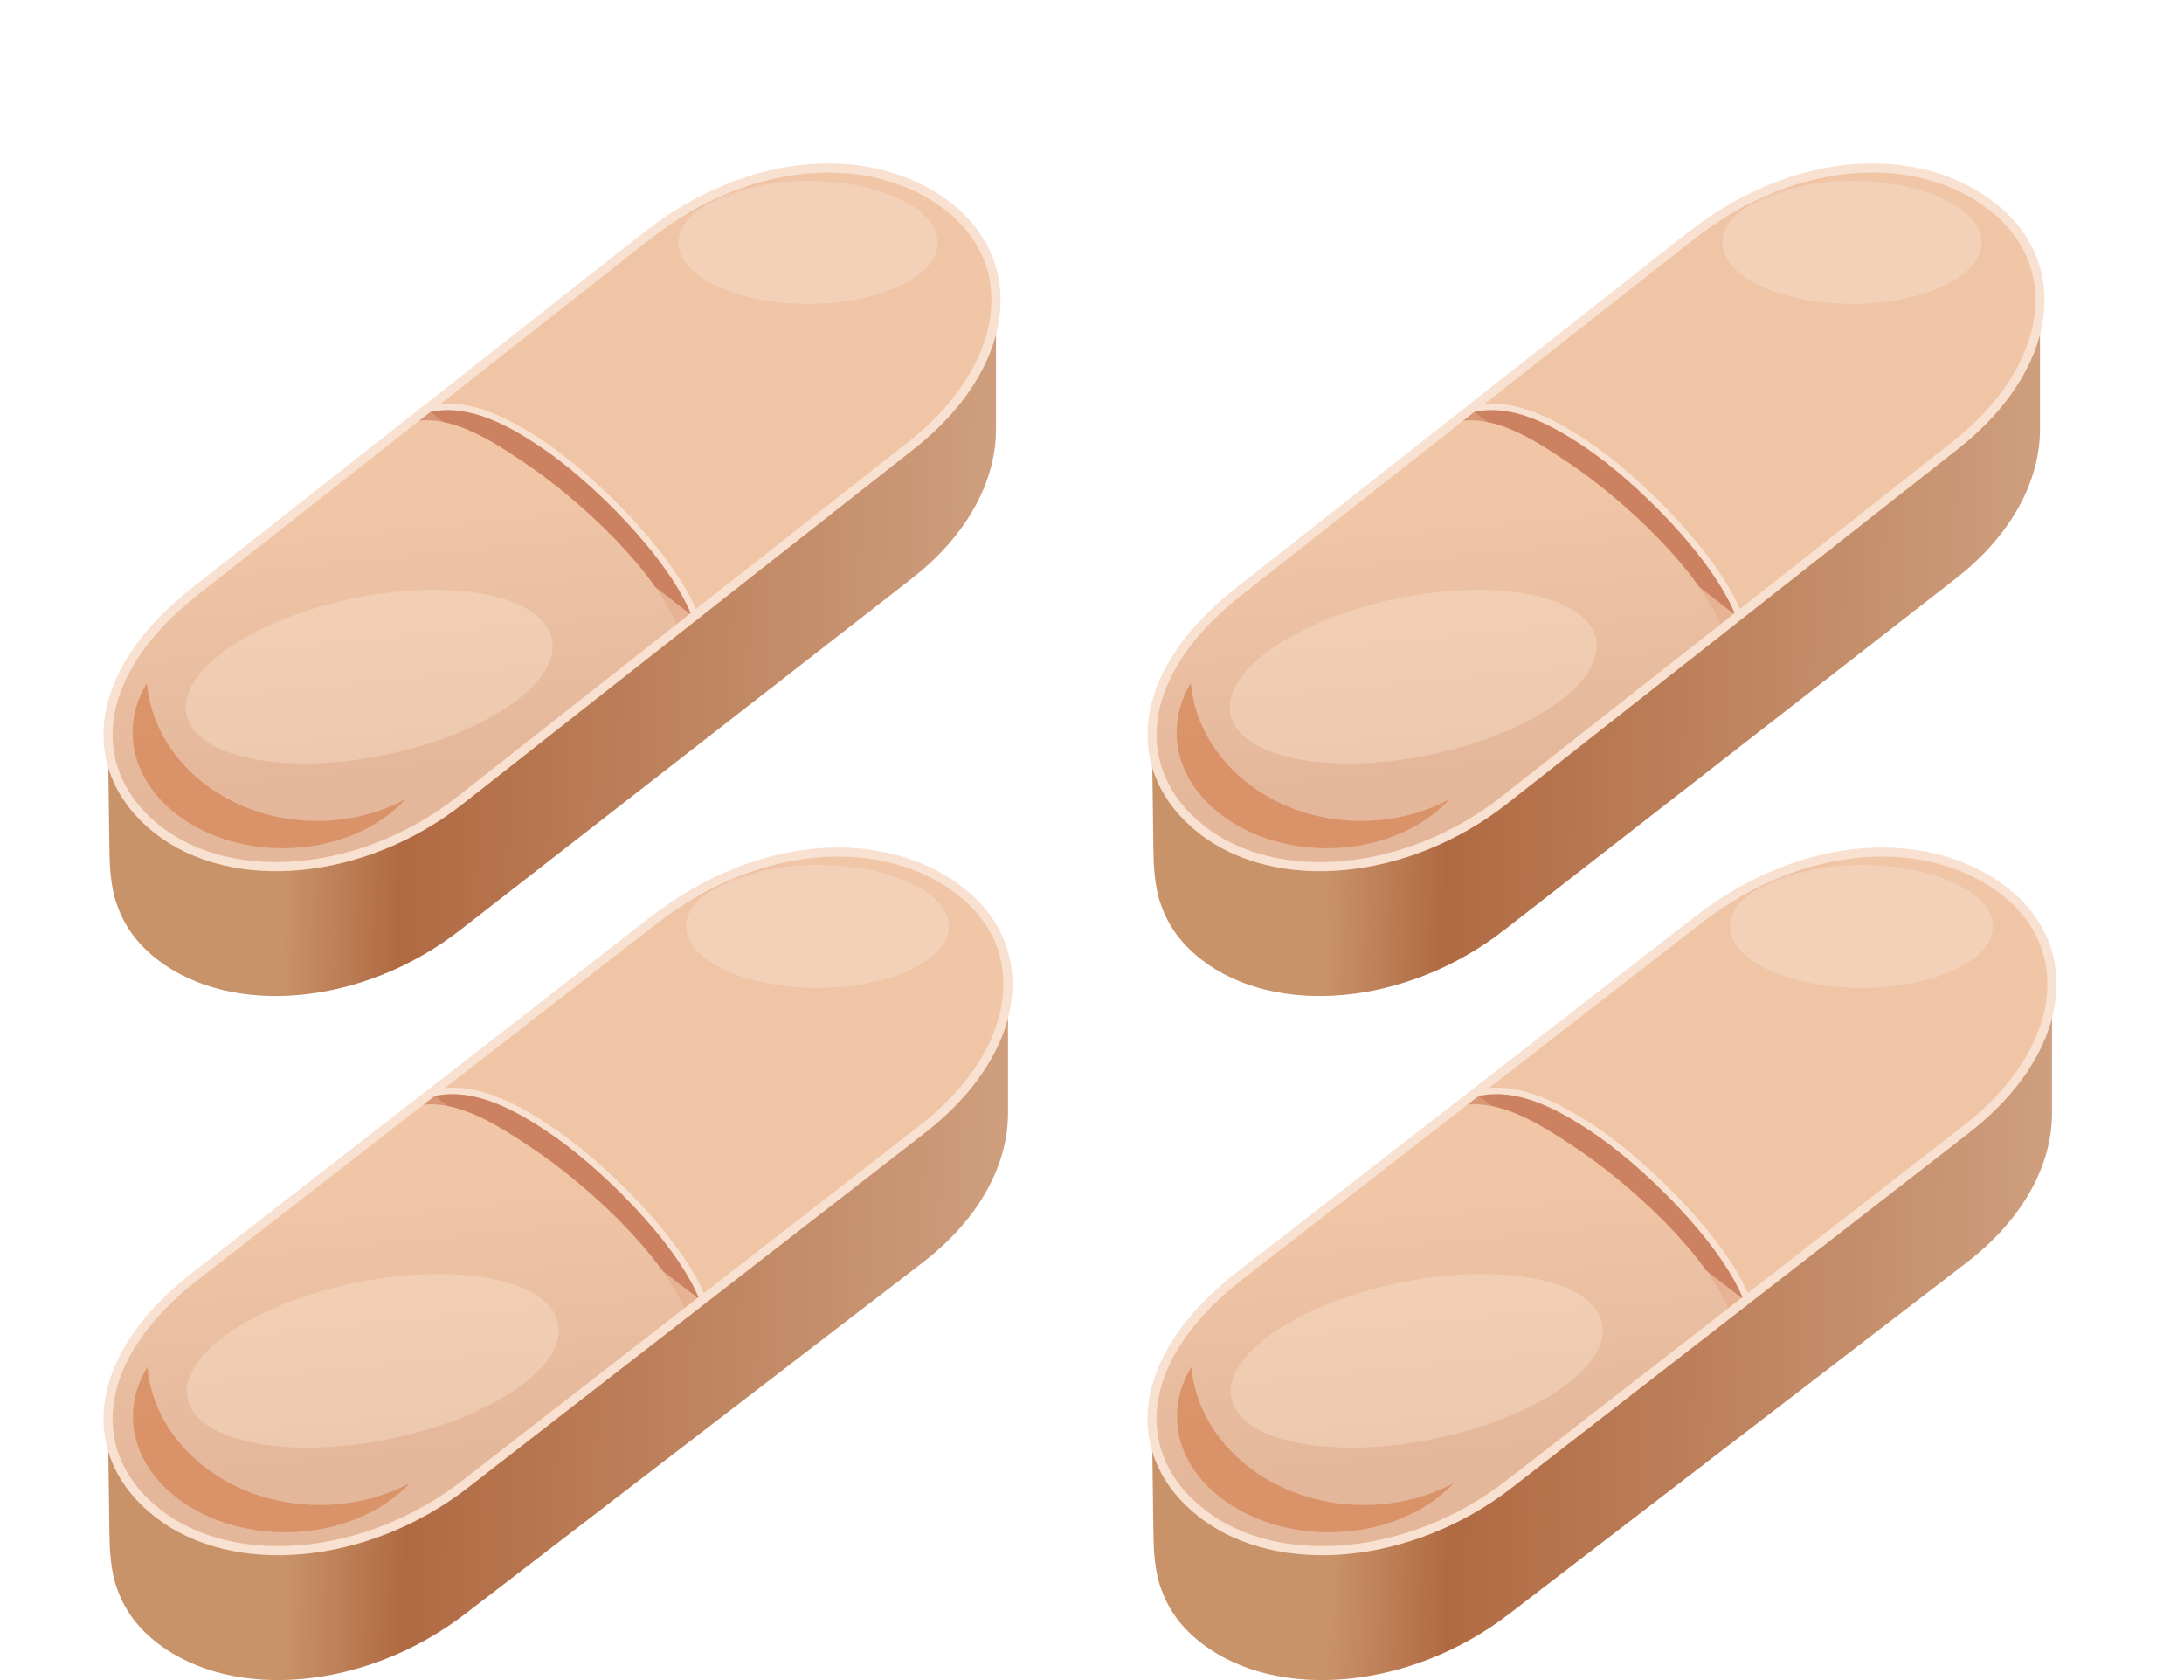 <svg width="182" height="140" viewBox="0 0 182 140" fill="none" xmlns="http://www.w3.org/2000/svg">
<path fill-rule="evenodd" clip-rule="evenodd" d="M82.998 25.322L77.778 27.676C71.599 23.902 62.115 24.552 53.832 31.001L35.019 45.645L23.917 54.286L9 61.929L9.11 70.405C9.129 71.924 9.166 73.154 9.509 74.631C10.072 76.681 11.132 78.42 13.086 79.94C19.322 84.795 30.27 83.791 38.334 77.513L57.149 62.869L75.963 48.225C80.802 44.459 82.998 39.888 82.999 35.778L83 25.32L82.998 25.322Z" fill="url(#paint0_linear_10432_61078)"/>
<path fill-rule="evenodd" clip-rule="evenodd" d="M35.044 34.49L16.243 49.28C7.361 56.269 7.046 64.344 13.128 69.128C19.36 74.031 30.3 73.017 38.358 66.677L57.157 51.886L75.957 37.096C84.015 30.757 85.304 22.15 79.072 17.248C72.99 12.463 62.727 12.71 53.843 19.7L35.044 34.49Z" fill="url(#paint1_linear_10432_61078)"/>
<path fill-rule="evenodd" clip-rule="evenodd" d="M47.837 37.762C52.389 40.977 57.676 46.938 57.883 51.465L35.737 34.215C39.772 32.758 44.78 35.604 47.836 37.762H47.837Z" fill="#CC8261"/>
<path fill-rule="evenodd" clip-rule="evenodd" d="M57.937 51.195L74.879 37.976C82.934 31.69 84.222 23.157 77.993 18.297C71.913 13.555 61.652 13.799 52.773 20.728L35.467 34.231C35.792 34.103 35.934 34.051 36.288 34.012C39.462 33.662 42.925 35.674 45.19 37.18C49.517 40.059 55.977 46.273 57.926 51.186L57.937 51.195Z" fill="#EFC5A6"/>
<path fill-rule="evenodd" clip-rule="evenodd" d="M41.088 35.02C39.641 34.413 38.103 34.044 36.578 34.213C36.258 34.248 35.513 34.36 35.197 34.484L35.629 33.913C35.963 33.782 36.13 33.719 36.519 33.677C38.168 33.495 39.801 33.896 41.297 34.523C42.794 35.15 44.169 36.011 45.305 36.766C47.49 38.22 50.201 40.558 52.61 43.147C55.016 45.733 57.143 48.593 58.135 51.096L57.633 51.294C56.677 48.884 54.604 46.082 52.214 43.514C49.828 40.949 47.148 38.641 45.006 37.215C43.877 36.464 42.536 35.627 41.088 35.02Z" fill="#F8E1D0"/>
<path fill-rule="evenodd" clip-rule="evenodd" d="M43.74 38.584C48.097 41.498 54.659 47.458 56.533 52.409L38.27 66.714C30.233 73.009 19.328 74.021 13.115 69.15C7.053 64.397 7.365 56.374 16.221 49.431L34.474 35.122C37.755 34.494 41.38 37.005 43.74 38.584Z" fill="url(#paint2_linear_10432_61078)"/>
<g opacity="0.7" filter="url(#filter0_f_10432_61078)">
<path fill-rule="evenodd" clip-rule="evenodd" d="M33.789 66.602C31.639 67.75 29.113 68.412 26.412 68.412C18.943 68.412 12.819 63.355 12.234 56.928C11.475 58.173 11.051 59.563 11.051 61.03C11.051 66.361 16.655 70.683 23.567 70.683C27.789 70.683 31.522 69.071 33.789 66.602Z" fill="#D68253"/>
</g>
<g style="mix-blend-mode:soft-light" opacity="0.3" filter="url(#filter1_f_10432_61078)">
<ellipse cx="15.557" cy="6.655" rx="15.557" ry="6.655" transform="matrix(0.979 -0.202 0.203 0.979 14.187 53.014)" fill="#FFEFDC"/>
</g>
<g style="mix-blend-mode:soft-light" opacity="0.2" filter="url(#filter2_f_10432_61078)">
<ellipse cx="67.336" cy="20.199" rx="10.803" ry="5.121" fill="white"/>
</g>
<path fill-rule="evenodd" clip-rule="evenodd" d="M35.044 34.49L16.243 49.28C7.361 56.269 7.046 64.344 13.128 69.128C19.36 74.031 30.3 73.017 38.358 66.677L57.157 51.886L75.957 37.096C84.015 30.757 85.304 22.15 79.072 17.248C72.99 12.463 62.727 12.71 53.843 19.7L35.044 34.49Z" stroke="#F8E1D0" stroke-width="0.756" stroke-miterlimit="22.926"/>
<path fill-rule="evenodd" clip-rule="evenodd" d="M83.998 82.322L78.707 84.676C72.445 80.902 62.833 81.552 54.438 88.001L35.37 102.645L24.119 111.286L9 118.929L9.111 127.405C9.13 128.923 9.168 130.154 9.516 131.631C10.086 133.681 11.161 135.42 13.141 136.94C19.462 141.795 30.558 140.791 38.731 134.513L57.799 119.869L76.868 105.225C81.772 101.459 83.998 96.888 83.999 92.778L84 82.32L83.998 82.322Z" fill="url(#paint3_linear_10432_61078)"/>
<path fill-rule="evenodd" clip-rule="evenodd" d="M35.396 91.49L16.341 106.28C7.339 113.269 7.02 121.345 13.184 126.128C19.5 131.031 30.587 130.017 38.754 123.677L57.808 108.886L76.862 94.096C85.028 87.757 86.335 79.15 80.019 74.248C73.855 69.463 63.453 69.71 54.449 76.7L35.396 91.49Z" fill="url(#paint4_linear_10432_61078)"/>
<path fill-rule="evenodd" clip-rule="evenodd" d="M48.362 94.762C52.975 97.977 58.334 103.938 58.544 108.465L36.099 91.215C40.187 89.758 45.264 92.604 48.361 94.762H48.362Z" fill="#CC8261"/>
<path fill-rule="evenodd" clip-rule="evenodd" d="M58.599 108.195L75.769 94.976C83.933 88.69 85.239 80.157 78.925 75.297C72.763 70.555 62.364 70.799 53.364 77.728L35.825 91.231C36.154 91.103 36.297 91.051 36.657 91.012C39.874 90.662 43.383 92.674 45.679 94.18C50.065 97.059 56.612 103.273 58.587 108.186L58.599 108.195Z" fill="#EFC5A6"/>
<path fill-rule="evenodd" clip-rule="evenodd" d="M41.522 92.02C40.054 91.413 38.496 91.044 36.951 91.213C36.626 91.248 35.871 91.36 35.551 91.484L35.988 90.913C36.327 90.781 36.496 90.719 36.891 90.677C38.562 90.495 40.218 90.896 41.734 91.523C43.251 92.15 44.645 93.011 45.796 93.766C48.01 95.22 50.758 97.558 53.199 100.147C55.637 102.733 57.793 105.593 58.799 108.096L58.29 108.294C57.322 105.884 55.22 103.082 52.798 100.514C50.379 97.949 47.664 95.641 45.492 94.215C44.348 93.464 42.989 92.627 41.522 92.02Z" fill="#F8E1D0"/>
<path fill-rule="evenodd" clip-rule="evenodd" d="M44.21 95.584C48.626 98.498 55.276 104.458 57.175 109.409L38.665 123.714C30.52 130.009 19.468 131.021 13.171 126.15C7.026 121.397 7.343 113.374 16.319 106.432L34.818 92.122C38.144 91.494 41.818 94.005 44.21 95.584Z" fill="url(#paint5_linear_10432_61078)"/>
<g opacity="0.7" filter="url(#filter3_f_10432_61078)">
<path fill-rule="evenodd" clip-rule="evenodd" d="M34.125 123.602C31.945 124.75 29.385 125.412 26.648 125.412C19.078 125.412 12.87 120.355 12.278 113.928C11.509 115.173 11.079 116.563 11.079 118.03C11.079 123.361 16.758 127.683 23.765 127.683C28.043 127.683 31.827 126.071 34.125 123.602Z" fill="#D68253"/>
</g>
<g style="mix-blend-mode:soft-light" opacity="0.3" filter="url(#filter4_f_10432_61078)">
<ellipse cx="15.758" cy="6.659" rx="15.758" ry="6.659" transform="matrix(0.98 -0.199 0.205 0.979 14.257 110.014)" fill="#FFEFDC"/>
</g>
<g style="mix-blend-mode:soft-light" opacity="0.2" filter="url(#filter5_f_10432_61078)">
<ellipse cx="68.124" cy="77.199" rx="10.949" ry="5.121" fill="white"/>
</g>
<path fill-rule="evenodd" clip-rule="evenodd" d="M35.396 91.49L16.341 106.28C7.339 113.269 7.02 121.345 13.184 126.128C19.5 131.031 30.587 130.017 38.754 123.677L57.808 108.886L76.862 94.096C85.028 87.757 86.335 79.15 80.019 74.248C73.855 69.463 63.453 69.71 54.449 76.7L35.396 91.49Z" stroke="#F8E1D0" stroke-width="0.756" stroke-miterlimit="22.926"/>
<path fill-rule="evenodd" clip-rule="evenodd" d="M169.998 25.322L164.778 27.676C158.599 23.902 149.115 24.552 140.832 31.001L122.019 45.645L110.917 54.286L96 61.929L96.11 70.405C96.129 71.924 96.166 73.154 96.509 74.631C97.072 76.681 98.132 78.42 100.086 79.94C106.322 84.795 117.27 83.791 125.334 77.513L144.149 62.869L162.963 48.225C167.802 44.459 169.998 39.888 169.999 35.778L170 25.32L169.998 25.322Z" fill="url(#paint6_linear_10432_61078)"/>
<path fill-rule="evenodd" clip-rule="evenodd" d="M122.044 34.49L103.243 49.28C94.361 56.269 94.046 64.344 100.128 69.128C106.36 74.031 117.3 73.017 125.357 66.677L144.157 51.886L162.957 37.096C171.015 30.757 172.304 22.15 166.072 17.248C159.99 12.463 149.727 12.71 140.843 19.7L122.044 34.49Z" fill="url(#paint7_linear_10432_61078)"/>
<path fill-rule="evenodd" clip-rule="evenodd" d="M134.837 37.762C139.389 40.977 144.676 46.938 144.883 51.465L122.737 34.215C126.771 32.758 131.78 35.604 134.836 37.762H134.837Z" fill="#CC8261"/>
<path fill-rule="evenodd" clip-rule="evenodd" d="M144.937 51.195L161.879 37.976C169.934 31.69 171.223 23.157 164.993 18.297C158.913 13.555 148.652 13.799 139.773 20.728L122.467 34.231C122.792 34.103 122.933 34.051 123.288 34.012C126.462 33.662 129.925 35.674 132.19 37.18C136.517 40.059 142.977 46.273 144.926 51.186L144.937 51.195Z" fill="#EFC5A6"/>
<path fill-rule="evenodd" clip-rule="evenodd" d="M128.088 35.02C126.64 34.413 125.103 34.044 123.578 34.213C123.258 34.248 122.513 34.36 122.197 34.484L122.629 33.913C122.963 33.782 123.13 33.719 123.519 33.677C125.168 33.495 126.801 33.896 128.297 34.523C129.794 35.15 131.169 36.011 132.305 36.766C134.49 38.22 137.201 40.558 139.61 43.147C142.016 45.733 144.143 48.593 145.135 51.096L144.633 51.294C143.677 48.884 141.604 46.082 139.214 43.514C136.828 40.949 134.148 38.641 132.006 37.215C130.877 36.464 129.536 35.627 128.088 35.02Z" fill="#F8E1D0"/>
<path fill-rule="evenodd" clip-rule="evenodd" d="M130.74 38.584C135.097 41.498 141.659 47.458 143.533 52.409L125.27 66.714C117.233 73.009 106.329 74.021 100.115 69.15C94.053 64.397 94.365 56.374 103.221 49.431L121.474 35.122C124.755 34.494 128.38 37.005 130.74 38.584Z" fill="url(#paint8_linear_10432_61078)"/>
<g opacity="0.7" filter="url(#filter6_f_10432_61078)">
<path fill-rule="evenodd" clip-rule="evenodd" d="M120.789 66.602C118.639 67.75 116.113 68.412 113.412 68.412C105.943 68.412 99.819 63.355 99.234 56.928C98.475 58.173 98.051 59.563 98.051 61.03C98.051 66.361 103.655 70.683 110.567 70.683C114.789 70.683 118.522 69.071 120.789 66.602Z" fill="#D68253"/>
</g>
<g style="mix-blend-mode:soft-light" opacity="0.3" filter="url(#filter7_f_10432_61078)">
<ellipse cx="15.557" cy="6.655" rx="15.557" ry="6.655" transform="matrix(0.979 -0.202 0.203 0.979 101.187 53.014)" fill="#FFEFDC"/>
</g>
<g style="mix-blend-mode:soft-light" opacity="0.2" filter="url(#filter8_f_10432_61078)">
<ellipse cx="154.336" cy="20.199" rx="10.803" ry="5.121" fill="white"/>
</g>
<path fill-rule="evenodd" clip-rule="evenodd" d="M122.044 34.49L103.243 49.28C94.361 56.269 94.046 64.344 100.128 69.128C106.36 74.031 117.3 73.017 125.357 66.677L144.157 51.886L162.957 37.096C171.015 30.757 172.304 22.15 166.072 17.248C159.99 12.463 149.727 12.71 140.843 19.7L122.044 34.49Z" stroke="#F8E1D0" stroke-width="0.756" stroke-miterlimit="22.926"/>
<path fill-rule="evenodd" clip-rule="evenodd" d="M170.998 82.322L165.707 84.676C159.445 80.902 149.833 81.552 141.438 88.001L122.37 102.645L111.119 111.286L96 118.929L96.111 127.405C96.13 128.923 96.168 130.154 96.516 131.631C97.086 133.681 98.161 135.42 100.141 136.94C106.462 141.795 117.558 140.791 125.731 134.513L144.799 119.869L163.868 105.225C168.772 101.459 170.998 96.888 170.999 92.778L171 82.32L170.998 82.322Z" fill="url(#paint9_linear_10432_61078)"/>
<path fill-rule="evenodd" clip-rule="evenodd" d="M122.396 91.49L103.341 106.28C94.339 113.269 94.02 121.345 100.184 126.128C106.5 131.031 117.587 130.017 125.754 123.677L144.808 108.886L163.862 94.096C172.028 87.757 173.335 79.15 167.019 74.248C160.855 69.463 150.453 69.71 141.449 76.7L122.396 91.49Z" fill="url(#paint10_linear_10432_61078)"/>
<path fill-rule="evenodd" clip-rule="evenodd" d="M135.362 94.762C139.975 97.977 145.334 103.938 145.544 108.465L123.099 91.215C127.187 89.758 132.264 92.604 135.361 94.762H135.362Z" fill="#CC8261"/>
<path fill-rule="evenodd" clip-rule="evenodd" d="M145.599 108.195L162.769 94.976C170.933 88.69 172.239 80.157 165.925 75.297C159.763 70.555 149.364 70.799 140.364 77.728L122.825 91.231C123.154 91.103 123.297 91.051 123.657 91.012C126.874 90.662 130.383 92.674 132.679 94.18C137.064 97.059 143.612 103.273 145.587 108.186L145.599 108.195Z" fill="#EFC5A6"/>
<path fill-rule="evenodd" clip-rule="evenodd" d="M128.522 92.02C127.055 91.413 125.496 91.044 123.951 91.213C123.626 91.248 122.871 91.36 122.551 91.484L122.988 90.913C123.327 90.781 123.496 90.719 123.891 90.677C125.562 90.495 127.218 90.896 128.734 91.523C130.25 92.15 131.645 93.011 132.796 93.766C135.01 95.22 137.758 97.558 140.199 100.147C142.637 102.733 144.793 105.593 145.799 108.096L145.29 108.294C144.322 105.884 142.22 103.082 139.798 100.514C137.379 97.949 134.664 95.641 132.492 94.215C131.348 93.464 129.989 92.627 128.522 92.02Z" fill="#F8E1D0"/>
<path fill-rule="evenodd" clip-rule="evenodd" d="M131.21 95.584C135.626 98.498 142.276 104.458 144.175 109.409L125.665 123.714C117.52 130.009 106.468 131.021 100.171 126.15C94.026 121.397 94.343 113.374 103.319 106.432L121.818 92.122C125.144 91.494 128.818 94.005 131.21 95.584Z" fill="url(#paint11_linear_10432_61078)"/>
<g opacity="0.7" filter="url(#filter9_f_10432_61078)">
<path fill-rule="evenodd" clip-rule="evenodd" d="M121.125 123.602C118.945 124.75 116.385 125.412 113.648 125.412C106.077 125.412 99.87 120.355 99.278 113.928C98.509 115.173 98.079 116.563 98.079 118.03C98.079 123.361 103.758 127.683 110.764 127.683C115.043 127.683 118.827 126.071 121.125 123.602Z" fill="#D68253"/>
</g>
<g style="mix-blend-mode:soft-light" opacity="0.3" filter="url(#filter10_f_10432_61078)">
<ellipse cx="15.758" cy="6.659" rx="15.758" ry="6.659" transform="matrix(0.98 -0.199 0.205 0.979 101.257 110.014)" fill="#FFEFDC"/>
</g>
<g style="mix-blend-mode:soft-light" opacity="0.2" filter="url(#filter11_f_10432_61078)">
<ellipse cx="155.124" cy="77.199" rx="10.949" ry="5.121" fill="white"/>
</g>
<path fill-rule="evenodd" clip-rule="evenodd" d="M122.396 91.49L103.341 106.28C94.339 113.269 94.02 121.345 100.184 126.128C106.5 131.031 117.587 130.017 125.754 123.677L144.808 108.886L163.862 94.096C172.028 87.757 173.335 79.15 167.019 74.248C160.855 69.463 150.453 69.71 141.449 76.7L122.396 91.49Z" stroke="#F8E1D0" stroke-width="0.756" stroke-miterlimit="22.926"/>
<defs>
<filter id="filter0_f_10432_61078" x="3.051" y="48.928" width="38.739" height="29.756" filterUnits="userSpaceOnUse" color-interpolation-filters="sRGB">
<feFlood flood-opacity="0" result="BackgroundImageFix"/>
<feBlend mode="normal" in="SourceGraphic" in2="BackgroundImageFix" result="shape"/>
<feGaussianBlur stdDeviation="4" result="effect1_foregroundBlur_10432_61078"/>
</filter>
<filter id="filter1_f_10432_61078" x="0.475" y="34.156" width="60.594" height="44.471" filterUnits="userSpaceOnUse" color-interpolation-filters="sRGB">
<feFlood flood-opacity="0" result="BackgroundImageFix"/>
<feBlend mode="normal" in="SourceGraphic" in2="BackgroundImageFix" result="shape"/>
<feGaussianBlur stdDeviation="7.5" result="effect1_foregroundBlur_10432_61078"/>
</filter>
<filter id="filter2_f_10432_61078" x="41.533" y="0.078" width="51.606" height="40.242" filterUnits="userSpaceOnUse" color-interpolation-filters="sRGB">
<feFlood flood-opacity="0" result="BackgroundImageFix"/>
<feBlend mode="normal" in="SourceGraphic" in2="BackgroundImageFix" result="shape"/>
<feGaussianBlur stdDeviation="7.5" result="effect1_foregroundBlur_10432_61078"/>
</filter>
<filter id="filter3_f_10432_61078" x="3.079" y="105.928" width="39.046" height="29.756" filterUnits="userSpaceOnUse" color-interpolation-filters="sRGB">
<feFlood flood-opacity="0" result="BackgroundImageFix"/>
<feBlend mode="normal" in="SourceGraphic" in2="BackgroundImageFix" result="shape"/>
<feGaussianBlur stdDeviation="4" result="effect1_foregroundBlur_10432_61078"/>
</filter>
<filter id="filter4_f_10432_61078" x="0.562" y="91.156" width="61.008" height="44.471" filterUnits="userSpaceOnUse" color-interpolation-filters="sRGB">
<feFlood flood-opacity="0" result="BackgroundImageFix"/>
<feBlend mode="normal" in="SourceGraphic" in2="BackgroundImageFix" result="shape"/>
<feGaussianBlur stdDeviation="7.5" result="effect1_foregroundBlur_10432_61078"/>
</filter>
<filter id="filter5_f_10432_61078" x="42.175" y="57.078" width="51.898" height="40.242" filterUnits="userSpaceOnUse" color-interpolation-filters="sRGB">
<feFlood flood-opacity="0" result="BackgroundImageFix"/>
<feBlend mode="normal" in="SourceGraphic" in2="BackgroundImageFix" result="shape"/>
<feGaussianBlur stdDeviation="7.5" result="effect1_foregroundBlur_10432_61078"/>
</filter>
<filter id="filter6_f_10432_61078" x="90.051" y="48.928" width="38.739" height="29.756" filterUnits="userSpaceOnUse" color-interpolation-filters="sRGB">
<feFlood flood-opacity="0" result="BackgroundImageFix"/>
<feBlend mode="normal" in="SourceGraphic" in2="BackgroundImageFix" result="shape"/>
<feGaussianBlur stdDeviation="4" result="effect1_foregroundBlur_10432_61078"/>
</filter>
<filter id="filter7_f_10432_61078" x="87.475" y="34.156" width="60.594" height="44.471" filterUnits="userSpaceOnUse" color-interpolation-filters="sRGB">
<feFlood flood-opacity="0" result="BackgroundImageFix"/>
<feBlend mode="normal" in="SourceGraphic" in2="BackgroundImageFix" result="shape"/>
<feGaussianBlur stdDeviation="7.5" result="effect1_foregroundBlur_10432_61078"/>
</filter>
<filter id="filter8_f_10432_61078" x="128.533" y="0.078" width="51.606" height="40.242" filterUnits="userSpaceOnUse" color-interpolation-filters="sRGB">
<feFlood flood-opacity="0" result="BackgroundImageFix"/>
<feBlend mode="normal" in="SourceGraphic" in2="BackgroundImageFix" result="shape"/>
<feGaussianBlur stdDeviation="7.5" result="effect1_foregroundBlur_10432_61078"/>
</filter>
<filter id="filter9_f_10432_61078" x="90.079" y="105.928" width="39.046" height="29.756" filterUnits="userSpaceOnUse" color-interpolation-filters="sRGB">
<feFlood flood-opacity="0" result="BackgroundImageFix"/>
<feBlend mode="normal" in="SourceGraphic" in2="BackgroundImageFix" result="shape"/>
<feGaussianBlur stdDeviation="4" result="effect1_foregroundBlur_10432_61078"/>
</filter>
<filter id="filter10_f_10432_61078" x="87.562" y="91.156" width="61.008" height="44.471" filterUnits="userSpaceOnUse" color-interpolation-filters="sRGB">
<feFlood flood-opacity="0" result="BackgroundImageFix"/>
<feBlend mode="normal" in="SourceGraphic" in2="BackgroundImageFix" result="shape"/>
<feGaussianBlur stdDeviation="7.5" result="effect1_foregroundBlur_10432_61078"/>
</filter>
<filter id="filter11_f_10432_61078" x="129.175" y="57.078" width="51.898" height="40.242" filterUnits="userSpaceOnUse" color-interpolation-filters="sRGB">
<feFlood flood-opacity="0" result="BackgroundImageFix"/>
<feBlend mode="normal" in="SourceGraphic" in2="BackgroundImageFix" result="shape"/>
<feGaussianBlur stdDeviation="7.5" result="effect1_foregroundBlur_10432_61078"/>
</filter>
<linearGradient id="paint0_linear_10432_61078" x1="91.912" y1="63.324" x2="23.854" y2="61.43" gradientUnits="userSpaceOnUse">
<stop stop-color="#D4A98A"/>
<stop offset="0.855" stop-color="#B06A42"/>
<stop offset="1" stop-color="#C9936A"/>
</linearGradient>
<linearGradient id="paint1_linear_10432_61078" x1="69.044" y1="44.431" x2="22.261" y2="48.987" gradientUnits="userSpaceOnUse">
<stop stop-color="#F1C6A7"/>
<stop offset="1" stop-color="#CC8261"/>
</linearGradient>
<linearGradient id="paint2_linear_10432_61078" x1="32.461" y1="41.774" x2="34.728" y2="64.486" gradientUnits="userSpaceOnUse">
<stop stop-color="#F1C6A7"/>
<stop offset="1" stop-color="#E4B79A"/>
</linearGradient>
<linearGradient id="paint3_linear_10432_61078" x1="93.033" y1="120.324" x2="24.056" y2="118.378" gradientUnits="userSpaceOnUse">
<stop stop-color="#D4A98A"/>
<stop offset="0.855" stop-color="#B06A42"/>
<stop offset="1" stop-color="#C9936A"/>
</linearGradient>
<linearGradient id="paint4_linear_10432_61078" x1="69.856" y1="101.431" x2="22.452" y2="106.11" gradientUnits="userSpaceOnUse">
<stop stop-color="#F1C6A7"/>
<stop offset="1" stop-color="#CC8261"/>
</linearGradient>
<linearGradient id="paint5_linear_10432_61078" x1="32.778" y1="98.774" x2="35.016" y2="121.492" gradientUnits="userSpaceOnUse">
<stop stop-color="#F1C6A7"/>
<stop offset="1" stop-color="#E4B79A"/>
</linearGradient>
<linearGradient id="paint6_linear_10432_61078" x1="178.912" y1="63.324" x2="110.854" y2="61.43" gradientUnits="userSpaceOnUse">
<stop stop-color="#D4A98A"/>
<stop offset="0.855" stop-color="#B06A42"/>
<stop offset="1" stop-color="#C9936A"/>
</linearGradient>
<linearGradient id="paint7_linear_10432_61078" x1="156.044" y1="44.431" x2="109.261" y2="48.987" gradientUnits="userSpaceOnUse">
<stop stop-color="#F1C6A7"/>
<stop offset="1" stop-color="#CC8261"/>
</linearGradient>
<linearGradient id="paint8_linear_10432_61078" x1="119.461" y1="41.774" x2="121.728" y2="64.486" gradientUnits="userSpaceOnUse">
<stop stop-color="#F1C6A7"/>
<stop offset="1" stop-color="#E4B79A"/>
</linearGradient>
<linearGradient id="paint9_linear_10432_61078" x1="180.033" y1="120.324" x2="111.056" y2="118.378" gradientUnits="userSpaceOnUse">
<stop stop-color="#D4A98A"/>
<stop offset="0.855" stop-color="#B06A42"/>
<stop offset="1" stop-color="#C9936A"/>
</linearGradient>
<linearGradient id="paint10_linear_10432_61078" x1="156.855" y1="101.431" x2="109.452" y2="106.11" gradientUnits="userSpaceOnUse">
<stop stop-color="#F1C6A7"/>
<stop offset="1" stop-color="#CC8261"/>
</linearGradient>
<linearGradient id="paint11_linear_10432_61078" x1="119.778" y1="98.774" x2="122.016" y2="121.492" gradientUnits="userSpaceOnUse">
<stop stop-color="#F1C6A7"/>
<stop offset="1" stop-color="#E4B79A"/>
</linearGradient>
</defs>
</svg>
